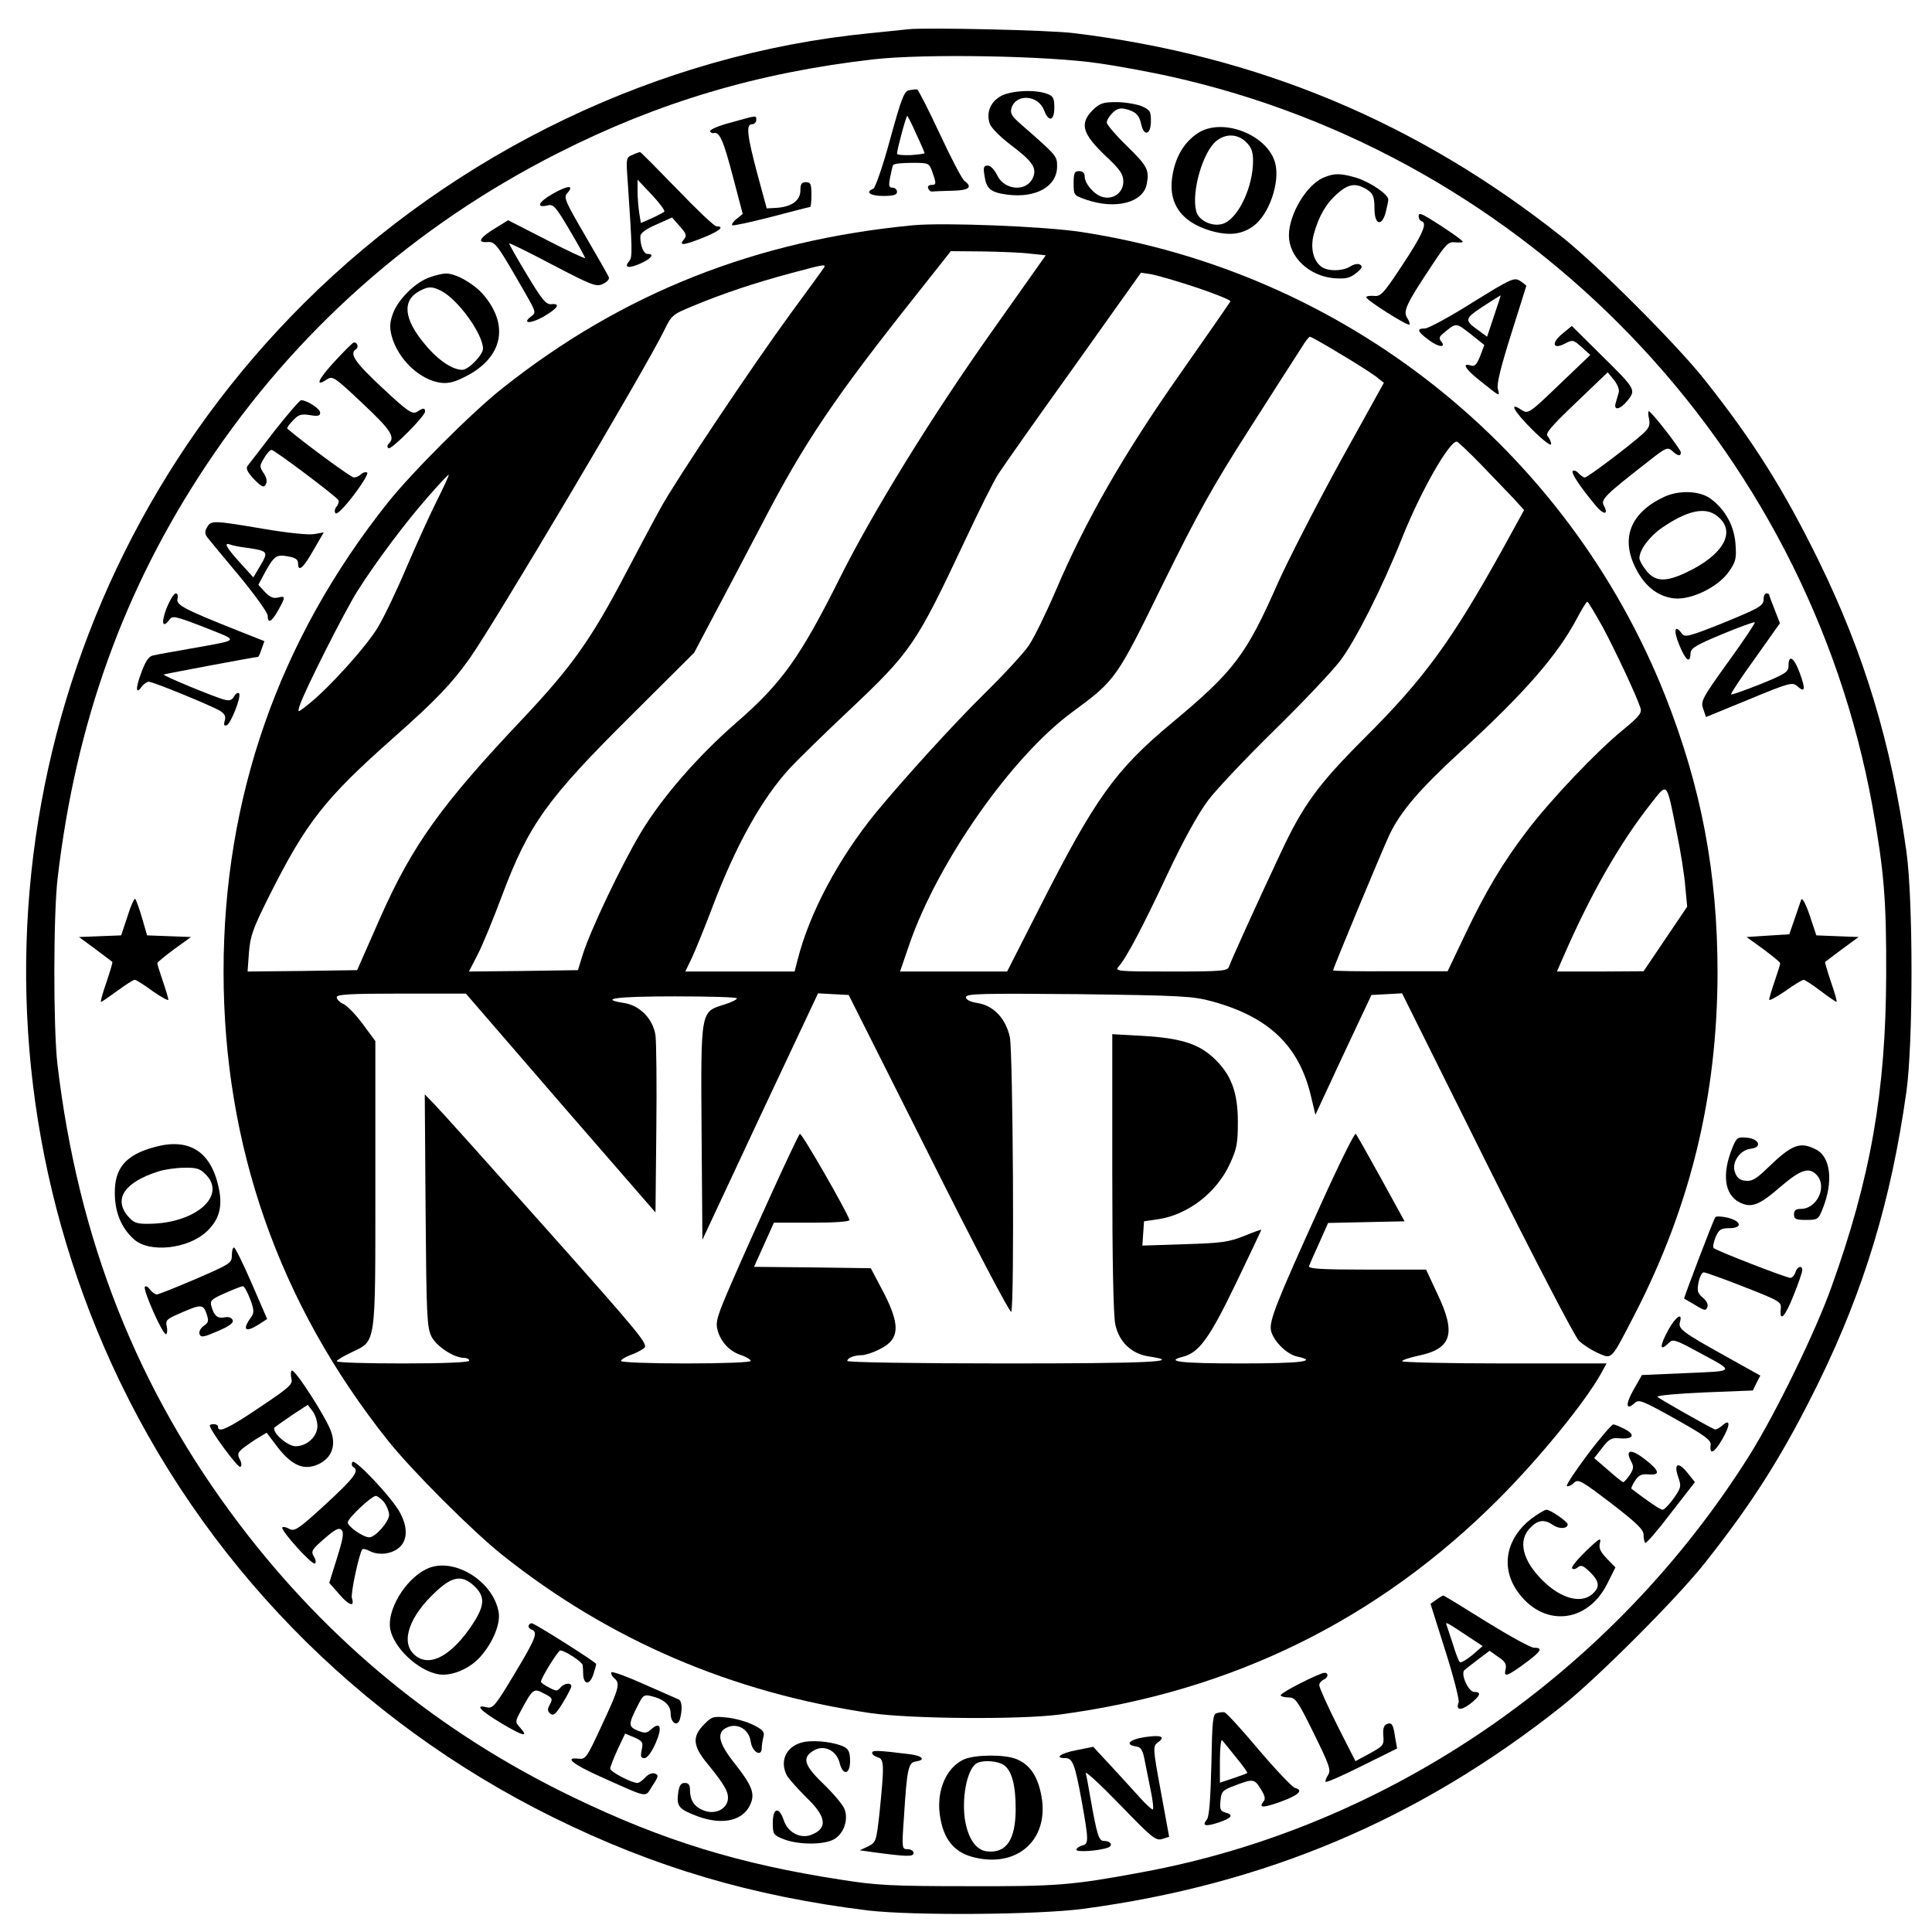 <?xml version="1.0" standalone="no"?>
<!DOCTYPE svg PUBLIC "-//W3C//DTD SVG 20010904//EN"
 "http://www.w3.org/TR/2001/REC-SVG-20010904/DTD/svg10.dtd">
<svg version="1.0" xmlns="http://www.w3.org/2000/svg"
 width="700pt" height="700pt" viewBox="0 0 700 700"
 preserveAspectRatio="xMidYMid meet">
<g transform="translate(0,700) scale(0.1,-0.1)"
fill="#000000" stroke="none">
<path d="M3290 6894 c-19 -2 -84 -9 -145 -15 -755 -75 -1492 -428 -2045 -979
-1013 -1010 -1290 -2538 -696 -3841 325 -713 890 -1293 1601 -1644 367 -181
719 -285 1140 -337 163 -19 614 -16 780 6 659 88 1219 325 1735 735 126 100
417 391 517 518 177 223 287 399 414 658 164 336 261 657 316 1048 25 174 25
700 0 874 -55 391 -152 712 -316 1048 -127 259 -237 435 -414 658 -100 127
-391 418 -517 518 -524 416 -1103 658 -1770 739 -87 11 -538 21 -600 14z m695
-124 c77 -11 192 -33 255 -47 1296 -288 2306 -1337 2544 -2643 42 -234 51
-341 50 -610 -1 -423 -56 -738 -199 -1135 -58 -162 -200 -453 -294 -604 -496
-792 -1309 -1351 -2206 -1515 -253 -47 -307 -51 -630 -50 -270 0 -329 3 -455
23 -372 57 -648 142 -975 300 -483 233 -884 562 -1208 989 -369 487 -584 1030
-659 1667 -15 131 -15 542 1 675 66 562 240 1046 538 1494 322 485 753 867
1274 1131 365 185 725 292 1144 340 185 21 638 13 820 -15z"/>
<path d="M3294 6673 c-18 -3 -28 -29 -69 -178 -27 -100 -54 -176 -61 -179 -31
-12 -11 -26 36 -26 38 0 50 4 50 15 0 8 -7 15 -16 15 -13 0 -15 7 -9 37 4 21
9 41 11 45 3 5 33 8 68 8 61 0 62 0 74 -33 15 -43 15 -47 -4 -47 -9 0 -14 -6
-11 -12 2 -7 9 -13 15 -12 7 1 39 2 72 3 61 1 75 13 45 35 -9 6 -49 83 -90
171 -41 88 -78 160 -82 161 -5 1 -17 -1 -29 -3z m26 -159 c17 -36 30 -67 30
-69 0 -2 -23 -5 -50 -7 -28 -1 -50 1 -50 5 0 15 33 137 37 137 2 0 17 -30 33
-66z"/>
<path d="M3623 6650 c-36 -22 -50 -60 -37 -98 5 -15 39 -49 76 -77 80 -60 96
-84 80 -120 -23 -51 -103 -45 -129 10 -10 20 -24 35 -34 35 -15 0 -17 -6 -12
-37 7 -47 22 -60 81 -68 105 -14 182 29 182 102 0 38 0 38 -129 151 -36 31
-42 42 -36 61 17 53 97 47 118 -9 17 -44 37 -38 37 10 0 34 -4 42 -26 50 -44
17 -136 12 -171 -10z"/>
<path d="M3959 6601 c-49 -50 -38 -86 52 -171 48 -45 59 -62 59 -88 0 -39 -35
-66 -74 -56 -30 7 -66 48 -66 75 0 12 -7 19 -20 19 -17 0 -20 -7 -20 -44 0
-44 1 -44 47 -60 106 -36 206 -10 218 58 10 50 2 65 -75 140 -39 38 -70 75
-70 82 0 8 9 23 21 35 15 15 28 19 47 14 37 -9 50 -22 57 -56 10 -45 35 -37
35 12 0 36 -3 41 -35 55 -19 7 -60 14 -90 14 -49 0 -60 -4 -86 -29z"/>
<path d="M2648 6556 c-42 -11 -76 -25 -75 -31 1 -5 7 -9 13 -7 21 5 35 -26 70
-160 l35 -133 -22 -18 c-12 -9 -19 -20 -16 -23 3 -3 66 11 141 30 75 20 138
36 141 36 3 0 5 20 5 45 0 38 -3 45 -20 45 -16 0 -20 -7 -20 -30 0 -36 -31
-59 -85 -63 l-37 -2 -34 125 c-37 140 -42 180 -19 180 8 0 15 7 15 15 0 18 5
18 -92 -9z"/>
<path d="M4339 6517 c-46 -31 -76 -78 -89 -142 -22 -106 25 -178 136 -211 66
-19 112 -14 154 16 58 41 99 160 80 230 -28 103 -193 166 -281 107z m176 -32
c19 -18 25 -35 25 -68 0 -91 -49 -199 -102 -225 -38 -18 -95 6 -104 43 -18 71
25 217 74 255 34 27 77 25 107 -5z"/>
<path d="M2292 6439 c-23 -9 -24 -12 -18 -92 17 -252 18 -278 6 -293 -21 -24
-3 -28 40 -9 40 18 53 35 26 35 -14 0 -26 29 -26 63 0 12 18 26 57 43 l58 26
28 -32 c23 -25 26 -34 16 -46 -21 -25 -5 -24 64 3 63 25 85 43 53 43 -8 0 -72
61 -143 135 -72 74 -132 135 -134 134 -2 0 -15 -4 -27 -10z m115 -206 c-4 -3
-24 -14 -46 -24 l-39 -17 -6 37 c-3 20 -6 55 -6 78 l0 42 52 -55 c28 -30 48
-57 45 -61z"/>
<path d="M4794 6356 c-61 -27 -124 -133 -124 -209 0 -78 73 -147 163 -155 43
-3 57 0 80 18 22 17 25 25 15 31 -7 5 -22 2 -35 -6 -28 -18 -82 -19 -106 -1
-29 22 -40 68 -27 117 18 66 45 112 85 147 38 34 63 39 98 21 31 -17 37 -28
37 -75 0 -57 25 -67 40 -16 5 20 10 42 10 49 0 19 -65 63 -116 79 -58 17 -80
17 -120 0z"/>
<path d="M2003 6298 c-53 -30 -63 -53 -18 -42 20 5 29 -5 79 -90 31 -52 56
-98 56 -101 0 -3 -63 26 -140 66 l-139 71 -47 -29 c-56 -34 -67 -53 -28 -50
29 2 35 -7 141 -192 35 -61 35 -64 18 -77 -36 -27 -3 -28 43 -2 52 30 65 49
31 46 -20 -3 -34 14 -90 107 -37 61 -65 111 -64 113 2 2 73 -33 158 -78 142
-74 157 -80 181 -69 15 7 25 18 22 24 -2 7 -41 74 -85 150 -74 127 -80 140
-65 156 26 29 1 28 -53 -3z"/>
<path d="M5140 6217 c0 -9 5 -17 12 -19 20 -7 1 -50 -74 -163 -66 -100 -76
-110 -100 -107 -16 1 -28 -1 -28 -5 0 -10 151 -106 157 -99 2 2 -1 13 -9 25
-15 24 -2 51 91 191 50 76 59 85 84 82 15 -1 27 -1 27 2 0 5 -63 49 -122 85
-30 18 -38 20 -38 8z"/>
<path d="M3310 6184 c-570 -54 -1056 -246 -1490 -591 -109 -86 -326 -303 -414
-413 -395 -496 -596 -1068 -596 -1700 0 -632 201 -1204 596 -1700 87 -109 305
-327 414 -414 387 -308 831 -499 1335 -573 147 -21 541 -24 685 -5 624 83
1153 343 1590 781 146 146 311 348 370 453 l21 38 -370 0 c-204 0 -371 4 -371
8 0 4 26 13 59 20 121 25 138 80 69 224 l-41 88 -215 0 c-167 0 -213 3 -209
13 2 6 19 45 37 84 l32 72 138 3 139 3 -85 155 c-47 85 -88 158 -92 162 -4 4
-61 -111 -126 -255 -163 -359 -188 -423 -181 -458 9 -38 57 -86 95 -94 78 -17
14 -25 -205 -25 -215 0 -277 7 -210 24 59 15 96 65 192 264 51 106 93 195 93
196 0 2 -28 -8 -62 -22 -55 -22 -82 -26 -216 -30 l-153 -5 3 44 3 44 48 7
c109 15 215 96 263 201 25 54 29 74 29 152 0 110 -25 174 -90 234 -55 50 -119
70 -257 78 l-108 6 0 -501 c0 -319 4 -519 11 -551 14 -64 59 -107 124 -116
125 -19 1 -25 -525 -25 -328 0 -570 4 -570 9 0 11 25 21 53 21 11 0 40 9 63
21 77 37 78 90 6 224 l-37 70 -212 3 -211 2 36 80 36 80 139 0 c84 0 137 4
135 10 -13 37 -174 317 -180 312 -9 -9 -166 -352 -247 -539 -54 -124 -59 -143
-51 -173 12 -43 44 -77 86 -90 19 -7 34 -16 34 -21 0 -5 -98 -9 -235 -9 -137
0 -235 4 -235 9 0 5 15 14 33 21 17 6 40 17 50 25 18 13 -8 44 -353 432 -205
230 -388 434 -407 453 l-34 35 3 -420 c3 -384 5 -423 21 -457 19 -37 82 -78
120 -78 9 0 17 -4 17 -10 0 -6 -87 -10 -240 -10 -132 0 -240 3 -240 8 0 4 24
18 53 32 91 44 87 16 87 611 l0 517 -45 61 c-25 34 -57 67 -70 73 -14 6 -25
17 -25 25 0 10 45 13 234 13 l234 0 343 -397 344 -396 3 299 c2 164 0 319 -3
343 -9 59 -56 108 -114 117 -95 15 -27 24 184 24 124 0 225 -3 225 -7 0 -5
-21 -15 -47 -23 -85 -27 -84 -18 -81 -464 l3 -388 209 447 210 446 55 -3 56
-3 292 -581 c166 -332 294 -575 297 -567 12 29 6 940 -5 995 -15 68 -59 115
-118 124 -26 4 -41 12 -41 21 0 13 53 14 408 11 373 -5 413 -7 483 -26 206
-56 316 -161 359 -344 l16 -67 101 217 102 217 56 3 55 3 307 -617 c169 -339
319 -627 333 -641 14 -14 45 -34 69 -45 53 -23 46 -30 135 142 202 393 298
791 299 1235 0 363 -59 674 -190 1005 -356 896 -1163 1535 -2119 1680 -135 20
-490 34 -604 24z m422 -103 l57 -6 -191 -270 c-222 -313 -435 -659 -554 -897
-145 -290 -211 -383 -377 -527 -140 -122 -270 -272 -346 -399 -71 -119 -184
-357 -210 -442 l-17 -55 -197 -3 -198 -2 32 62 c18 35 56 128 86 208 99 264
163 353 472 660 l226 225 66 125 c37 69 116 220 177 336 157 303 265 462 566
841 l121 153 115 -1 c63 -1 141 -4 172 -8z m-748 -53 c-4 -6 -57 -79 -118
-162 -139 -190 -418 -607 -472 -706 -23 -41 -79 -147 -125 -234 -126 -241
-196 -340 -374 -529 -295 -312 -400 -458 -516 -719 l-85 -193 -199 -3 -198 -2
5 69 c5 60 14 86 70 198 137 274 204 359 456 582 149 132 209 194 274 286 88
124 634 1044 704 1187 27 56 31 59 104 89 107 45 228 85 355 119 127 34 129
34 119 18z m1352 -70 c68 -23 123 -45 122 -50 -2 -4 -85 -124 -184 -265 -203
-289 -339 -526 -448 -781 -36 -84 -80 -174 -98 -200 -17 -26 -88 -103 -158
-172 -117 -115 -298 -315 -397 -435 -136 -167 -240 -363 -283 -532 l-11 -43
-198 0 -198 0 24 50 c13 28 46 109 73 180 85 226 180 396 282 507 30 32 124
124 210 205 231 218 246 241 426 623 49 105 102 211 118 236 16 25 139 200
274 388 l244 343 39 -6 c21 -4 94 -25 163 -48z m518 -239 c56 -33 115 -71 131
-83 l29 -23 -159 -287 c-87 -159 -187 -354 -223 -434 -117 -266 -160 -323
-387 -512 -204 -170 -277 -272 -478 -668 l-118 -232 -194 0 -194 0 35 102
c104 298 369 676 589 838 158 116 160 120 329 465 127 258 180 353 315 564 89
139 173 271 187 292 13 22 27 39 30 39 4 0 52 -27 108 -61z m511 -401 c44 -46
98 -102 119 -124 l38 -42 -79 -144 c-184 -331 -284 -468 -498 -681 -171 -171
-224 -244 -307 -422 -95 -202 -179 -389 -185 -407 -5 -16 -24 -18 -211 -18
-195 0 -204 1 -189 18 28 31 87 143 178 337 58 123 109 215 146 265 31 41 140
156 241 255 101 99 208 212 237 250 56 73 154 268 225 446 67 168 170 349 198
349 4 0 43 -37 87 -82z m-3781 -130 c-26 -51 -75 -160 -110 -241 -34 -81 -81
-180 -105 -220 -42 -70 -177 -220 -253 -280 -38 -30 -38 -30 -31 -6 13 46 164
345 211 419 70 110 174 248 254 339 39 45 73 81 76 81 2 0 -17 -42 -42 -92z
m4223 -460 c48 -90 123 -250 137 -294 5 -18 -6 -31 -63 -78 -97 -79 -263 -254
-348 -366 -90 -118 -151 -221 -228 -383 l-60 -126 -207 0 c-115 -1 -208 1
-208 3 0 8 179 438 204 491 40 84 108 164 256 300 234 214 354 352 425 487 17
32 33 58 36 58 3 0 28 -42 56 -92z m268 -744 c14 -67 28 -155 31 -196 l7 -73
-79 -117 -79 -117 -157 -1 -157 0 21 48 c101 233 208 420 324 566 56 71 52 76
89 -110z"/>
<path d="M1556 5995 c-51 -18 -112 -78 -132 -130 -12 -34 -13 -50 -5 -82 23
-85 102 -160 179 -170 28 -3 51 3 91 24 134 69 157 187 60 298 -35 39 -99 75
-134 74 -11 0 -37 -6 -59 -14z m43 -49 c61 -32 150 -155 151 -209 0 -23 -53
-77 -75 -77 -36 0 -89 36 -135 92 -77 91 -84 159 -21 193 33 18 46 18 80 1z"/>
<path d="M5335 5904 c-82 -52 -160 -94 -172 -94 -32 0 -28 -11 14 -42 35 -27
65 -29 44 -4 -8 9 -6 17 7 27 49 41 46 41 100 -1 l50 -40 -15 -40 c-13 -32
-20 -39 -35 -34 -32 10 -19 -13 30 -52 80 -64 76 -62 69 -33 -5 17 11 80 48
198 30 95 55 174 55 175 0 2 -10 10 -22 18 -22 14 -32 9 -173 -78z m78 -49
l-25 -75 -27 20 c-57 40 -56 44 11 89 35 22 64 41 65 41 1 0 -10 -34 -24 -75z"/>
<path d="M5661 5791 c-42 -34 -35 -59 9 -36 28 15 31 14 61 -13 l31 -28 -112
-107 c-109 -105 -113 -107 -136 -93 -49 33 -30 -3 36 -69 39 -39 70 -63 70
-54 0 8 -6 21 -12 28 -11 10 10 34 102 122 l115 110 23 -28 c13 -16 20 -36 17
-45 -3 -10 -8 -27 -11 -38 -9 -30 17 -24 44 10 30 38 28 41 -100 167 l-103
102 -34 -28z"/>
<path d="M1213 5691 c-61 -66 -73 -95 -29 -66 21 14 27 10 129 -86 103 -97
120 -122 96 -146 -7 -7 -7 -13 -1 -17 10 -6 132 116 132 133 0 14 -6 14 -29
-1 -17 -10 -32 -1 -125 86 -99 92 -122 125 -96 141 11 7 4 26 -8 24 -4 0 -35
-31 -69 -68z"/>
<path d="M994 5438 c-48 -62 -91 -119 -97 -126 -7 -9 -1 -22 23 -48 29 -29 36
-32 43 -19 6 11 3 25 -8 41 -15 23 -15 27 2 54 9 17 22 30 27 30 10 0 234
-168 242 -182 3 -5 0 -16 -7 -24 -7 -9 -8 -18 -3 -24 5 -5 33 23 67 68 33 44
53 78 47 80 -7 3 -17 -1 -23 -7 -6 -6 -17 -11 -25 -11 -10 0 -178 123 -241
177 -3 1 6 15 20 29 20 22 30 25 62 20 29 -5 37 -3 37 9 0 14 -48 45 -69 45
-5 0 -49 -51 -97 -112z"/>
<path d="M5975 5482 c4 -22 0 -33 -22 -53 -47 -43 -201 -159 -211 -159 -5 0
-15 7 -22 15 -7 8 -16 12 -21 9 -9 -5 23 -54 81 -124 29 -36 50 -37 31 -2 -12
22 4 38 162 161 63 50 69 52 86 37 20 -19 31 -20 31 -5 0 11 -107 149 -116
149 -3 0 -3 -13 1 -28z"/>
<path d="M6030 5200 c-122 -57 -159 -149 -104 -258 33 -66 80 -103 139 -110
62 -7 161 41 200 98 24 35 27 46 23 100 -5 65 -37 124 -90 163 -39 29 -113 32
-168 7z m192 -70 c71 -55 23 -141 -114 -205 -73 -34 -110 -33 -142 6 -14 17
-26 38 -26 47 0 30 37 79 82 110 92 63 157 77 200 42z"/>
<path d="M750 5089 c-9 -15 -8 -24 2 -37 7 -9 59 -72 116 -140 56 -68 102
-132 102 -143 0 -30 14 -23 38 20 27 48 27 53 -1 46 -16 -4 -29 1 -47 20 l-24
26 24 45 c33 60 42 66 84 58 27 -5 36 -11 36 -26 0 -33 20 -15 57 51 l36 62
-34 -6 c-20 -4 -97 4 -185 19 -183 31 -190 31 -204 5z m146 -74 c75 -11 77
-14 48 -63 l-26 -44 -49 54 c-49 54 -60 74 -35 65 7 -3 35 -9 62 -12z"/>
<path d="M603 4795 c-20 -53 -14 -74 12 -39 10 14 23 11 126 -29 128 -51 133
-44 -51 -77 -63 -11 -124 -22 -136 -25 -15 -3 -27 -21 -42 -62 -22 -58 -20
-82 2 -50 7 9 19 17 25 17 16 0 230 -88 259 -106 17 -11 21 -21 16 -36 -4 -14
-2 -19 7 -16 15 5 55 106 45 116 -4 4 -12 -1 -18 -11 -7 -14 -17 -17 -35 -12
-33 8 -224 87 -220 91 2 2 332 64 342 64 2 0 8 13 13 29 l10 28 -96 38 c-191
76 -225 93 -219 115 3 11 0 20 -6 20 -7 0 -22 -25 -34 -55z"/>
<path d="M6390 4831 c0 -26 -10 -32 -154 -91 -116 -46 -131 -50 -142 -36 -26
36 -32 13 -10 -40 23 -57 40 -70 41 -32 0 19 18 30 114 70 63 26 117 46 119
43 2 -2 -41 -67 -97 -144 -94 -131 -100 -142 -90 -169 l10 -30 156 64 c147 61
157 63 175 48 28 -26 31 -12 8 50 -21 56 -40 66 -40 22 0 -21 -14 -29 -102
-65 -56 -22 -103 -39 -106 -37 -2 3 37 62 87 131 l90 127 -19 49 c-11 27 -20
52 -20 54 0 3 -4 5 -10 5 -5 0 -10 -8 -10 -19z"/>
<path d="M462 3680 l-23 -69 -76 -3 -77 -3 60 -44 c32 -24 60 -45 61 -46 2 -1
-8 -34 -21 -73 -14 -40 -23 -72 -20 -72 3 0 29 18 59 40 30 22 58 40 63 40 5
0 34 -18 65 -41 32 -22 57 -36 57 -31 0 5 -9 35 -20 67 -11 32 -20 61 -20 65
0 4 28 26 61 51 l61 44 -79 3 -80 3 -18 62 c-10 34 -21 65 -25 70 -3 4 -16
-24 -28 -63z"/>
<path d="M6526 3740 c-3 -8 -14 -40 -24 -70 l-19 -55 -78 -5 -77 -5 61 -44
c33 -25 61 -47 61 -51 0 -4 -9 -33 -20 -65 -11 -32 -20 -62 -20 -67 0 -5 26 9
58 31 32 23 62 41 67 41 4 0 32 -18 61 -40 29 -22 55 -40 58 -40 3 0 -6 32
-20 72 -13 39 -23 72 -21 73 1 1 29 22 61 46 l60 44 -77 3 -76 3 -24 72 c-15
44 -27 66 -31 57z"/>
<path d="M6277 2842 c-39 -96 -29 -170 25 -198 43 -22 71 -12 150 57 73 62
103 72 131 41 38 -42 0 -122 -58 -122 -18 0 -25 -5 -25 -20 0 -17 7 -20 44
-20 42 0 45 2 60 41 39 97 29 187 -24 214 -58 30 -87 19 -176 -67 -41 -40 -57
-49 -80 -46 -21 2 -31 11 -38 31 -13 35 18 81 58 85 42 5 30 36 -15 40 -34 3
-37 0 -52 -36z"/>
<path d="M560 2844 c-104 -28 -145 -76 -144 -167 0 -68 23 -125 68 -166 55
-52 198 -37 266 28 46 44 58 92 41 164 -29 127 -108 175 -231 141z m185 -99
c78 -77 -36 -177 -203 -179 -47 -1 -57 3 -78 27 -54 63 -13 124 111 163 22 7
64 13 93 13 43 1 57 -3 77 -24z"/>
<path d="M6215 2590 c-9 -14 -115 -293 -113 -295 2 -1 20 -12 41 -24 32 -20
38 -21 43 -7 4 10 -3 23 -16 34 -19 16 -22 24 -16 55 4 20 12 37 19 37 7 0 73
-24 147 -53 130 -51 135 -54 132 -80 -5 -50 16 -28 47 51 17 42 31 83 31 90 0
19 -18 14 -25 -8 -3 -11 -12 -20 -18 -20 -15 0 -270 99 -278 108 -4 4 0 22 7
40 12 27 19 32 49 32 49 0 46 25 -5 38 -22 5 -42 6 -45 2z"/>
<path d="M840 2451 c0 -27 -6 -31 -131 -85 -72 -31 -135 -56 -141 -56 -6 0
-17 8 -24 17 -7 10 -15 15 -19 11 -9 -9 66 -178 77 -172 4 3 5 16 2 29 -5 20
0 26 42 44 81 36 90 37 102 2 9 -27 8 -33 -10 -45 -12 -9 -18 -21 -15 -30 5
-13 15 -11 66 11 42 18 58 30 54 40 -4 9 -15 13 -29 10 -26 -5 -38 5 -48 40
-6 20 -1 26 50 48 31 14 60 25 64 25 5 0 16 -21 26 -46 14 -36 15 -50 6 -63
-35 -48 -26 -61 22 -32 l34 22 -56 129 c-31 72 -60 130 -64 130 -5 0 -8 -13
-8 -29z"/>
<path d="M6046 2184 c-34 -62 -34 -84 1 -49 13 14 24 11 101 -31 141 -76 144
-71 -38 -79 l-161 -7 -29 -51 c-31 -54 -30 -79 1 -52 17 16 25 13 149 -56 107
-60 130 -77 128 -94 -5 -38 13 -30 42 20 30 52 30 77 0 50 -11 -10 -23 -15
-27 -14 -31 14 -203 112 -208 118 -2 5 74 12 170 16 l176 7 13 27 14 27 -131
73 c-154 86 -167 96 -160 122 10 35 -15 19 -41 -27z"/>
<path d="M1057 2034 c-4 -4 -4 -17 -1 -30 5 -20 -9 -32 -115 -103 -114 -77
-151 -94 -151 -71 0 6 -7 10 -15 10 -8 0 -15 -2 -15 -5 0 -16 102 -155 111
-150 5 4 5 14 -2 27 -10 19 -8 25 14 43 15 11 39 28 55 37 l28 17 41 -54 c52
-66 95 -84 147 -60 46 22 63 63 47 114 -13 46 -134 234 -144 225z m93 -201 c0
-38 -38 -73 -79 -73 -31 0 -91 55 -75 69 5 4 34 25 64 45 l55 36 17 -22 c10
-13 18 -37 18 -55z"/>
<path d="M5753 1731 c-45 -60 -79 -111 -76 -115 4 -3 15 1 25 11 17 15 24 11
136 -74 92 -71 117 -95 117 -114 0 -13 3 -26 6 -29 4 -3 46 46 93 108 l87 112
-28 35 c-33 41 -50 32 -32 -18 11 -32 10 -37 -17 -76 -16 -22 -34 -41 -40 -41
-9 0 -54 31 -113 76 -2 2 4 15 13 29 14 21 24 25 49 23 45 -4 40 14 -15 56
-49 38 -71 34 -48 -9 10 -19 9 -27 -5 -49 -10 -14 -20 -26 -24 -26 -3 0 -28
20 -55 44 l-50 43 29 37 c23 31 34 37 59 35 52 -5 64 11 25 32 -19 10 -38 18
-44 18 -5 0 -47 -48 -92 -108z"/>
<path d="M1277 1703 c-4 -7 -3 -14 3 -18 23 -14 5 -38 -100 -135 -98 -90 -112
-99 -131 -90 -11 7 -23 9 -26 6 -9 -8 107 -137 118 -131 5 3 3 15 -4 26 -11
18 -7 25 38 64 39 34 53 41 62 32 10 -9 6 -32 -16 -102 l-28 -90 36 -41 c36
-42 57 -48 46 -14 -5 17 27 165 38 177 3 2 14 0 25 -6 32 -17 77 -13 106 10
32 25 35 73 6 127 -27 53 -165 199 -173 185z m114 -145 c10 -13 18 -33 19 -46
0 -25 -50 -82 -72 -82 -22 0 -78 39 -78 54 0 15 86 96 102 96 6 0 18 -10 29
-22z"/>
<path d="M5549 1498 c-90 -69 -112 -172 -55 -258 91 -137 256 -126 330 23 l29
58 -31 32 c-24 25 -30 38 -25 57 5 21 -3 16 -50 -29 -31 -30 -54 -58 -51 -63
3 -5 12 -4 20 3 12 10 20 7 44 -16 35 -34 38 -55 10 -80 -41 -37 -114 -17
-179 47 -75 73 -93 147 -46 193 28 29 51 31 83 9 22 -15 52 -13 52 3 0 10 -63
53 -77 53 -6 0 -31 -15 -54 -32z"/>
<path d="M1543 1314 c-76 -38 -142 -149 -129 -217 13 -67 99 -149 173 -163 47
-9 115 19 154 64 45 51 72 117 66 159 -19 117 -169 206 -264 157z m179 -64
c38 -39 34 -72 -20 -150 -76 -108 -154 -143 -204 -92 -46 46 -14 137 81 225
62 58 97 62 143 17z"/>
<path d="M5204 1204 l-21 -15 54 -171 c30 -94 51 -178 48 -186 -11 -29 7 -31
41 -6 38 30 43 44 15 44 -21 0 -50 66 -35 79 5 4 27 22 50 39 l41 31 31 -22
c26 -17 31 -27 27 -46 -8 -30 6 -25 75 26 55 41 61 53 28 53 -12 0 -90 43
-174 95 -83 52 -153 95 -155 94 -2 0 -14 -7 -25 -15z m130 -143 l38 -25 -38
-33 c-22 -18 -42 -29 -45 -25 -4 4 -15 32 -24 62 -10 30 -20 62 -23 70 -6 16
-6 16 92 -49z"/>
<path d="M1916 1112 c-3 -6 1 -12 9 -16 26 -9 17 -31 -61 -161 -69 -115 -78
-126 -100 -121 -46 12 -24 -12 53 -58 79 -47 100 -52 67 -15 -18 20 -18 21 4
62 42 78 46 81 81 62 34 -17 35 -19 21 -45 -7 -13 -6 -21 4 -29 11 -9 20 -2
45 39 17 28 31 55 31 60 0 15 -26 12 -40 -5 -11 -13 -15 -13 -41 1 -16 8 -29
17 -29 21 0 13 62 113 70 113 17 0 80 -42 81 -53 1 -7 2 -23 2 -36 3 -36 23
-36 36 0 6 18 11 36 11 40 0 6 -200 133 -231 147 -4 2 -10 -1 -13 -6z"/>
<path d="M2215 941 c-2 -5 2 -14 10 -21 23 -19 19 -35 -44 -170 -55 -119 -59
-125 -85 -122 -53 6 -21 -20 79 -65 182 -81 160 -77 189 -33 22 33 23 39 9 44
-9 4 -24 -2 -35 -14 -10 -11 -23 -20 -28 -20 -22 0 -100 41 -99 52 0 7 13 39
27 70 l27 57 33 -14 c30 -13 33 -18 27 -45 -5 -24 -3 -30 10 -30 10 0 25 20
40 53 25 57 19 82 -15 52 -17 -15 -23 -16 -50 -5 -34 14 -34 23 2 93 17 34 22
38 46 32 48 -11 72 -33 72 -64 0 -35 26 -49 34 -18 9 36 7 65 -6 70 -7 3 -64
28 -125 55 -62 28 -115 47 -118 43z"/>
<path d="M4713 902 c-40 -20 -73 -40 -73 -44 0 -4 13 -8 28 -8 25 0 33 -10 92
-130 57 -116 63 -133 52 -151 -8 -12 -11 -23 -9 -25 3 -3 62 23 132 58 l127
63 -7 39 c-7 49 -12 57 -31 49 -10 -4 -14 -17 -12 -41 3 -35 0 -38 -49 -65
l-52 -28 -66 130 c-36 72 -65 137 -65 145 0 8 7 16 15 20 18 7 20 26 3 25 -7
0 -46 -17 -85 -37z"/>
<path d="M4409 793 c-15 -3 -17 -28 -20 -187 -3 -126 -8 -188 -16 -198 -20
-24 -5 -27 43 -11 48 16 55 28 23 36 -17 5 -20 12 -17 42 3 34 7 39 53 56 66
25 70 24 93 -13 15 -24 18 -36 10 -45 -19 -24 -2 -24 62 -1 66 24 84 42 52 50
-10 3 -69 65 -132 139 -62 74 -118 135 -124 135 -6 1 -18 0 -27 -3z m70 -161
c24 -29 42 -54 40 -56 -2 -2 -25 -10 -51 -19 l-48 -16 0 82 c0 44 4 77 8 72 5
-6 28 -34 51 -63z"/>
<path d="M2551 752 c-44 -44 -41 -78 12 -142 66 -81 80 -107 73 -136 -9 -33
-50 -49 -88 -33 -33 13 -48 37 -48 73 0 19 -5 26 -19 26 -14 0 -20 -9 -24 -37
-6 -48 2 -58 71 -84 93 -34 169 -15 193 49 14 36 1 66 -57 140 -61 76 -70 115
-30 133 38 18 80 -7 86 -51 5 -38 40 -58 40 -23 0 10 3 28 6 40 5 18 -1 25
-36 43 -24 12 -66 24 -96 27 -49 5 -55 4 -83 -25z"/>
<path d="M4147 706 c-57 -9 -73 -28 -29 -34 17 -3 23 -14 31 -58 6 -30 16 -79
22 -110 6 -30 9 -58 6 -60 -2 -2 -24 17 -47 43 -24 27 -72 79 -106 116 l-63
68 -60 -12 c-58 -11 -83 -29 -41 -29 27 0 35 -23 60 -160 25 -141 25 -151 0
-157 -11 -3 -20 -10 -20 -15 0 -10 83 -4 115 8 19 8 9 24 -15 24 -19 0 -25 19
-50 160 -6 36 -13 74 -16 85 -3 11 52 -40 123 -113 117 -121 130 -132 154
-125 l25 8 -30 164 c-29 156 -29 164 -12 177 31 22 14 29 -47 20z"/>
<path d="M2916 689 c-64 -11 -94 -66 -65 -122 7 -12 38 -47 70 -79 74 -70 79
-113 18 -136 -39 -15 -84 8 -99 52 -17 52 -40 47 -40 -8 0 -42 2 -45 40 -60
51 -20 142 -21 180 -1 36 19 55 70 40 110 -6 16 -40 56 -76 91 -72 69 -80 97
-33 123 36 20 80 -2 91 -46 12 -48 38 -43 38 7 0 29 -5 42 -20 50 -32 17 -102
26 -144 19z"/>
<path d="M3160 649 c0 -6 9 -13 20 -16 24 -6 24 -29 7 -198 -12 -108 -13 -110
-42 -125 l-30 -14 50 -7 c119 -16 145 -17 145 -3 0 8 -10 14 -21 14 -21 0 -22
2 -14 113 11 178 16 201 43 205 37 5 25 20 -20 26 -122 15 -138 15 -138 5z"/>
<path d="M3494 626 c-64 -28 -101 -111 -89 -200 12 -90 52 -140 130 -157 160
-36 272 75 236 235 -14 65 -42 103 -87 122 -42 18 -149 17 -190 0z m143 -21
c29 -20 43 -73 43 -158 0 -112 -33 -162 -103 -155 -42 4 -72 50 -82 123 -10
87 13 184 47 198 26 11 74 6 95 -8z"/>
</g>
</svg>
